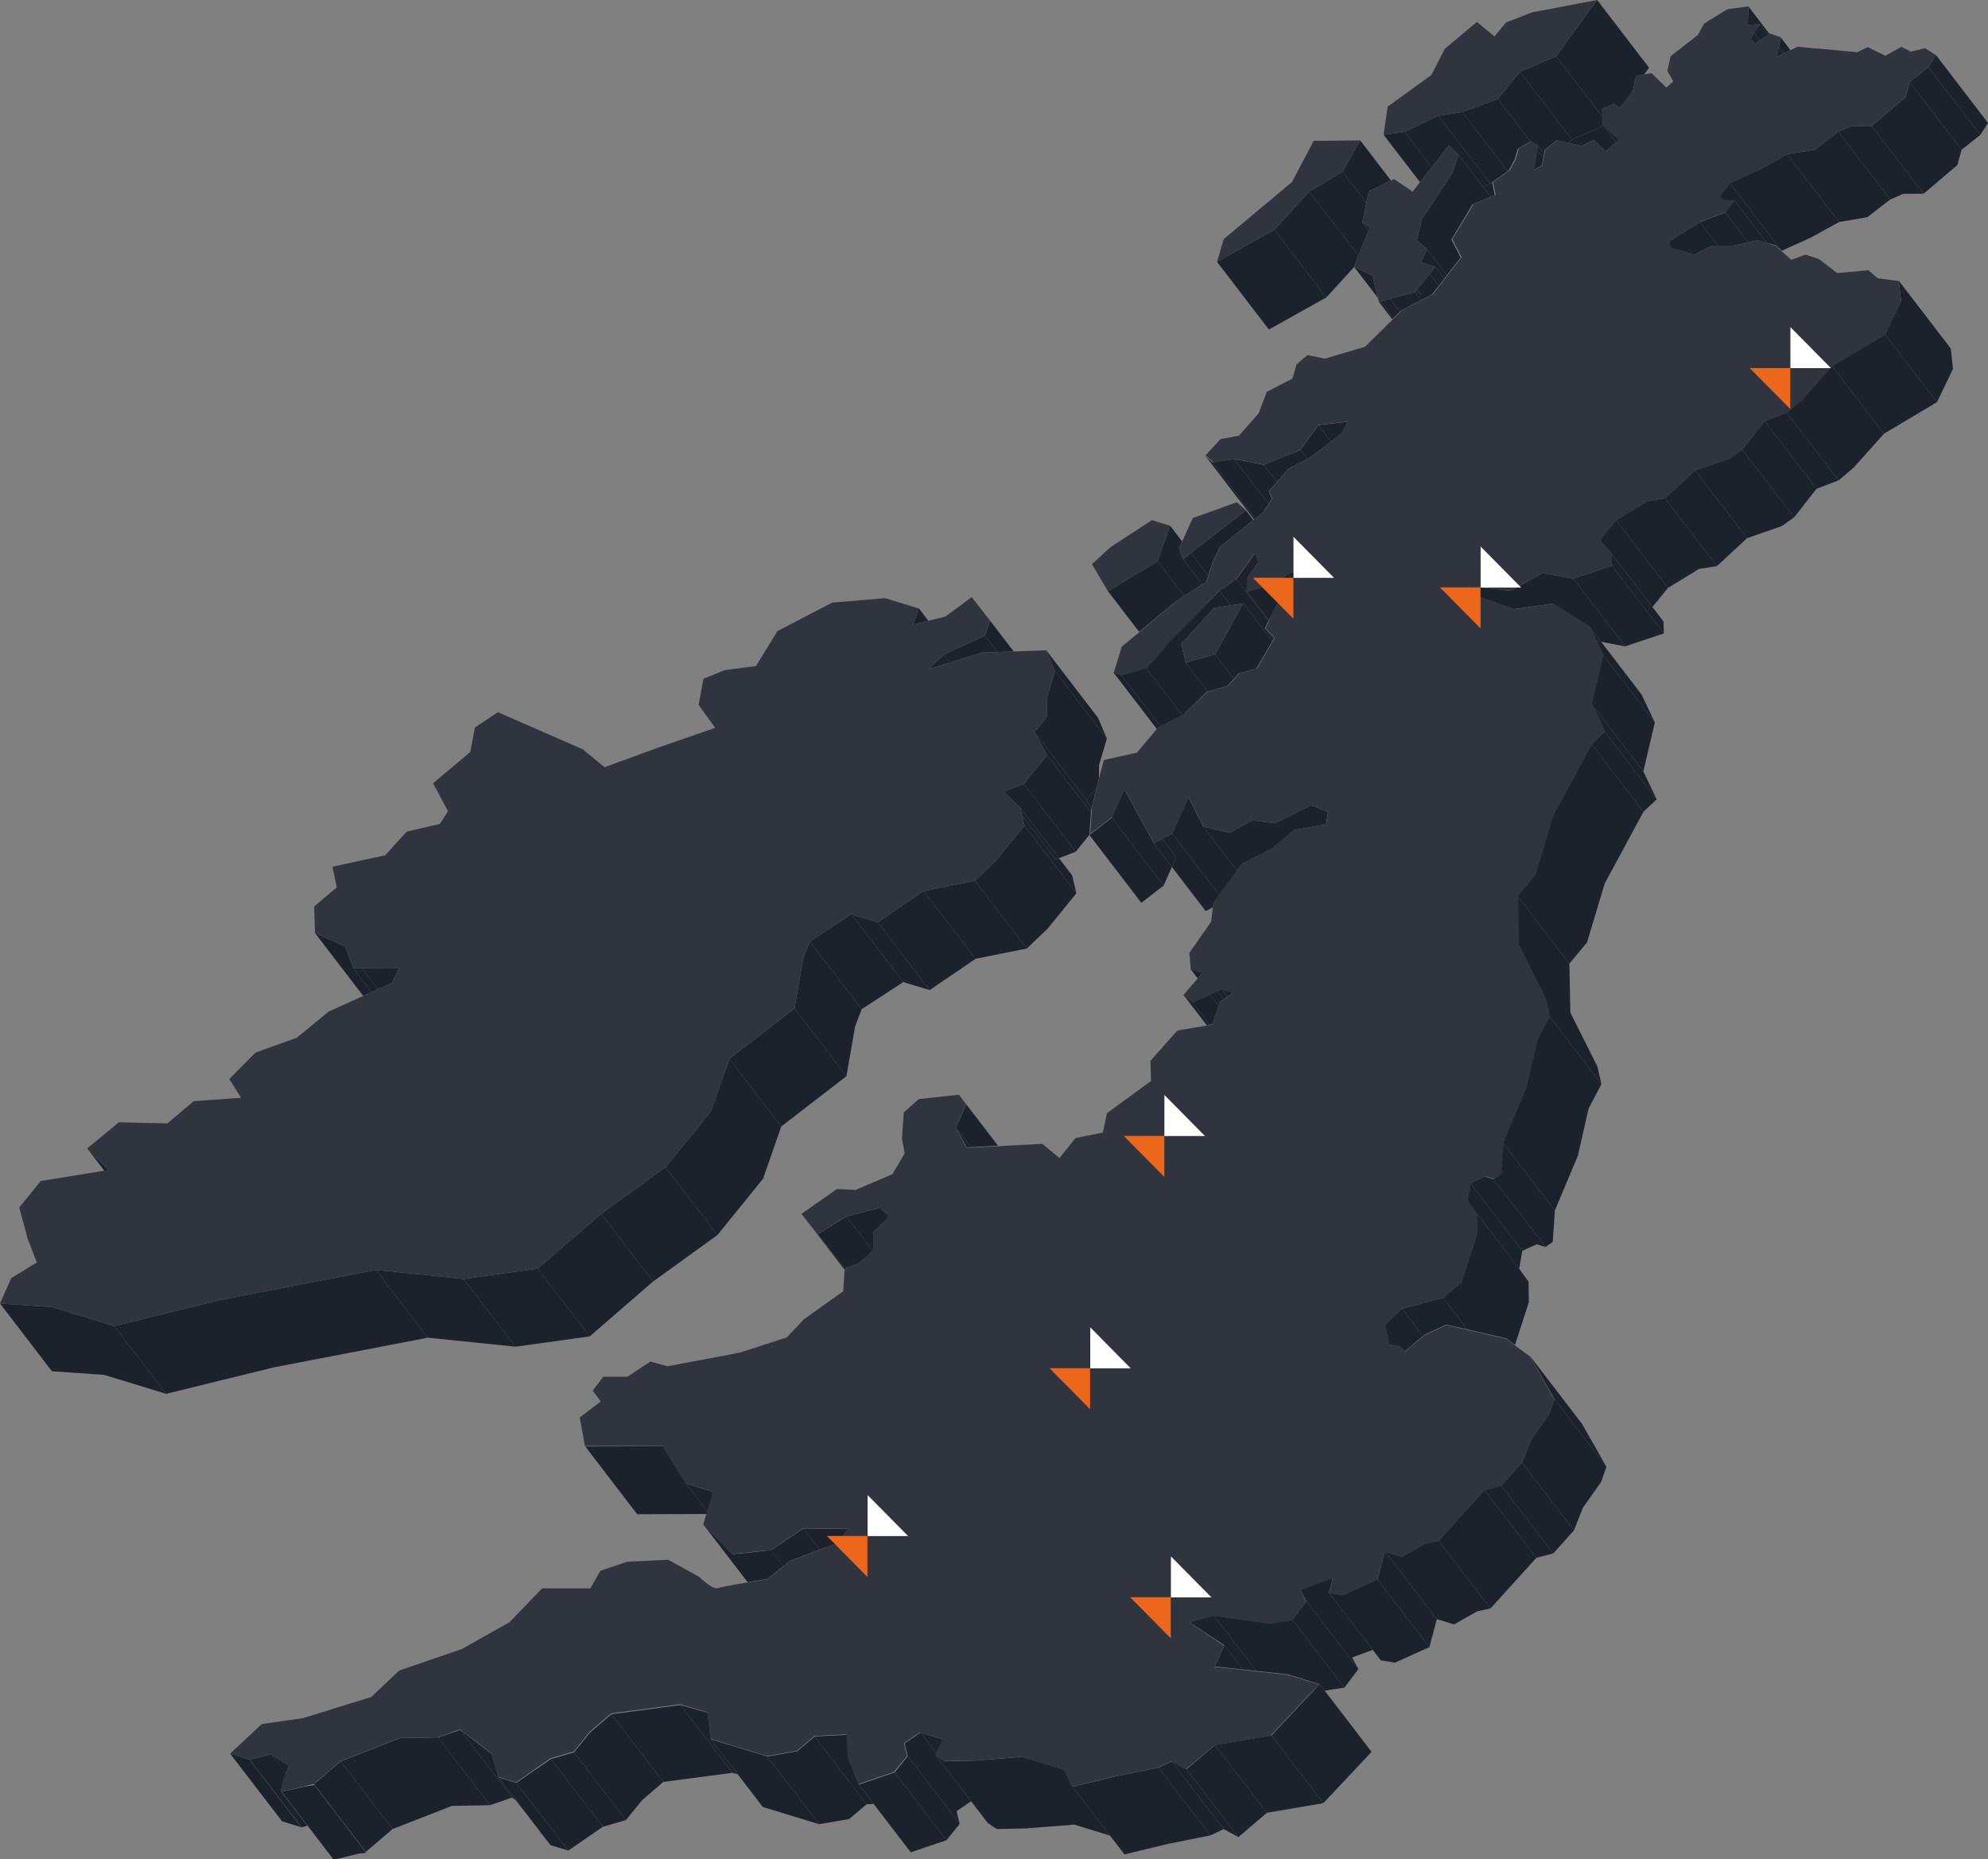 <svg id="Layer_1" data-name="Layer 1" xmlns="http://www.w3.org/2000/svg" viewBox="0 0 247.51 231.52"><rect x="0" y="0" width="247.51" height="231.52" fill="#808080" stroke="none"/><defs><style>.cls-1{fill:#1b222b;}.cls-2{fill:#2f343e;}.cls-3{fill:#ec661c;}.cls-4{fill:#fff;}</style></defs><title>map</title><polygon class="cls-1" points="201.75 13.47 203.23 11.58 203.33 11.15 201.67 13.42 201.75 13.47"/><polygon class="cls-1" points="135.87 100.71 136.55 98.01 135.27 99.59 135.87 100.71"/><polygon class="cls-1" points="195.71 17.38 195.36 17.8 196.95 18.17 198.47 17.44 199.95 18.86 201.18 17.68 199.64 15.68 195.71 17.38"/><path class="cls-1" d="M45.42,230.61l.13,0h0Z"/><path class="cls-1" d="M45.42,230.61l-.26.07Z"/><polygon class="cls-1" points="184.64 23.26 185.59 24.5 186.1 24.28 185.8 22.79 185.53 22.83 184.64 23.26"/><path class="cls-1" d="M45.16,230.68l-.23,0Z"/><path class="cls-1" d="M44.8,230.77l-.45.1Z"/><path class="cls-1" d="M43.69,231l-.35.09Z"/><polygon class="cls-1" points="169.61 27.69 170.12 25.25 167.16 21.39 163 23.86 169.13 31.84 170.4 28.71 169.61 27.69"/><polygon class="cls-1" points="170.12 25.25 170.42 23.82 173.18 22.48 169.35 17.48 167.16 21.39 170.12 25.25"/><polygon class="cls-1" points="169.13 31.84 163 23.86 158.66 28.61 165.12 37.04 168.6 33.24 168.57 33.2 169.13 31.84"/><polygon class="cls-1" points="151.52 32.6 157.98 41.03 165.12 37.04 158.66 28.61 151.52 32.6"/><polygon class="cls-1" points="174.88 16.43 172.26 16.78 176.79 22.68 178.25 20.83 174.88 16.43"/><polygon class="cls-1" points="43.99 120.56 42.98 117.85 39.22 116.18 45.22 124 46.26 123.53 43.99 120.56"/><polygon class="cls-1" points="181.57 19.26 184.64 23.26 185.53 22.83 179.06 14.4 174.88 16.43 178.25 20.83 180.38 18.12 181.57 19.26"/><polygon class="cls-1" points="187.71 21.32 182.06 13.95 179.06 14.4 185.53 22.83 185.8 22.79 185.78 22.69 187.71 21.32"/><polygon class="cls-1" points="189.24 8.95 186.49 12.34 190.55 17.63 190.6 17.6 191.42 18.08 192.24 19.14 192.33 18.64 193.84 17.45 195.36 17.8 195.71 17.38 189.24 8.95"/><polygon class="cls-1" points="187.85 21.21 188.59 19.84 188.97 18.53 190.55 17.63 186.49 12.34 182.06 13.95 187.71 21.32 187.85 21.21"/><polygon class="cls-1" points="199.5 14.52 199.47 13.57 200.88 12.92 201.67 13.42 203.33 11.15 203.71 9.44 204.71 9.26 205.31 8.43 198.85 0 193.74 7.01 199.5 14.52"/><polygon class="cls-1" points="199.64 15.68 199.53 15.54 199.5 14.52 193.74 7.01 189.24 8.95 195.71 17.38 199.64 15.68"/><polygon class="cls-1" points="10.86 142.99 12.99 145.77 13.49 145.69 10.86 142.99"/><polygon class="cls-1" points="48.8 122.38 49.67 120.58 45.06 120.56 47.05 123.17 48.8 122.38"/><polygon class="cls-1" points="46.26 123.53 47.05 123.17 45.06 120.56 43.99 120.56 46.26 123.53"/><polygon class="cls-1" points="169.61 27.69 170.4 28.71 170.56 28.32 169.61 27.69"/><polygon class="cls-1" points="115.58 77.3 114.42 75.77 113.67 77.77 115.58 77.3"/><polygon class="cls-1" points="180.83 21.52 179.88 22.96 178.55 24.98 177.02 27.3 176.41 29.94 177.66 31.01 180.15 34.27 181.26 32.84 181.86 32.07 180.71 29.83 183.31 25.48 183.73 25.3 185.59 24.5 184.64 23.26 181.57 19.26 180.83 21.52"/><polygon class="cls-1" points="168.62 33.22 168.6 33.24 171.54 37.07 170.87 34.33 168.62 33.22"/><polygon class="cls-1" points="168.57 33.2 168.6 33.24 168.62 33.22 168.57 33.2"/><polygon class="cls-1" points="192.13 19.7 192.24 19.14 191.42 18.08 191.33 18.65 192.13 19.7"/><polygon class="cls-1" points="190.94 21.19 191.97 20.59 192.13 19.7 191.33 18.65 190.94 21.19"/><polygon class="cls-1" points="177.5 31.36 176.9 32.67 178.71 33.22 179.83 34.68 179.93 34.55 180.15 34.27 177.66 31.01 177.5 31.36"/><polygon class="cls-1" points="219.11 3.01 220.12 4.34 220.3 4.22 217.68 0.8 217.6 3.12 219.11 3.01"/><polygon class="cls-1" points="179.13 35.58 178 34.1 176.45 36.01 177.02 36.75 176.26 36.24 176.15 36.38 176.92 37.38 178.26 36.69 179.13 35.58"/><polygon class="cls-1" points="177.02 36.75 176.45 36.01 176.26 36.24 177.02 36.75"/><polygon class="cls-1" points="179.83 34.68 178.71 33.22 178 34.1 179.13 35.58 179.83 34.68"/><polygon class="cls-1" points="173.07 37.2 174.29 38.8 174.38 38.7 176.92 37.38 176.15 36.38 173.07 37.2"/><polygon class="cls-1" points="171.89 37.52 171.67 37.58 173.33 39.75 173.48 39.6 171.89 37.52"/><polygon class="cls-1" points="171.89 37.52 173.48 39.6 174.29 38.8 173.07 37.2 171.89 37.52"/><polygon class="cls-1" points="201.18 17.68 201.52 17.35 199.68 15.67 199.64 15.68 201.18 17.68"/><polygon class="cls-1" points="199.64 15.68 199.68 15.67 199.53 15.54 199.64 15.68"/><polygon class="cls-1" points="219.07 5.04 218.39 4.15 217.97 4.83 218.53 5.41 219.07 5.04"/><polygon class="cls-1" points="220.12 4.34 219.11 3.01 218.39 4.15 219.07 5.04 220.12 4.34"/><polygon class="cls-1" points="116.94 82.04 115.58 83.33 117.48 82.74 118.25 82.5 117.49 81.52 116.94 82.04"/><polygon class="cls-1" points="118.47 81.07 117.49 81.52 118.25 82.5 119.32 82.17 122.23 81.26 124.2 81.19 122.63 79.15 118.47 81.07"/><polygon class="cls-1" points="124.2 81.19 126.21 81.12 123.27 77.29 122.63 79.15 124.2 81.19"/><polygon class="cls-1" points="150.96 57.59 150 56.67 156.14 64.68 156.3 64.56 150.96 57.59"/><polygon class="cls-1" points="157.29 63.76 157.94 62.75 153.65 57.16 150.96 57.59 156.3 64.56 157.29 63.76"/><polygon class="cls-1" points="6.5 162.75 0 162.3 6.46 170.74 12.96 171.19 20.69 173.55 14.22 165.12 6.5 162.75"/><polygon class="cls-1" points="222.15 6.63 222.92 6.25 221.71 4.67 221.48 5.76 222.15 6.63"/><polygon class="cls-1" points="222.15 6.63 221.48 5.76 221.42 6.03 221.95 6.72 222.15 6.63"/><polygon class="cls-1" points="221.95 6.72 221.42 6.03 221.2 7.09 221.95 6.72"/><polygon class="cls-1" points="158.36 62.09 157.95 61.16 158.97 60.01 157.34 57.89 153.65 57.16 157.94 62.75 158.36 62.09"/><polygon class="cls-1" points="163.29 56.85 165.71 54.99 164.14 52.94 161.92 56.03 162.76 57.13 163.29 56.85"/><polygon class="cls-1" points="160.41 58.37 162.76 57.13 161.92 56.03 157.34 57.89 158.97 60.01 160.41 58.37"/><polygon class="cls-1" points="147.42 74.2 149.69 72.76 147.28 69.61 146.78 68.31 147.18 67.42 145.68 65.46 144.12 69.9 147.42 74.2"/><polygon class="cls-1" points="147.42 74.2 144.12 69.9 137.94 73.61 141.82 78.67 146.59 74.72 147.42 74.2"/><polygon class="cls-1" points="167.1 53.91 167.79 52.52 164.14 52.94 165.71 54.99 167.1 53.91"/><polygon class="cls-1" points="150.44 71.67 151.07 69.75 151.91 68.06 156.05 64.76 155.13 63.56 148.28 68.84 150.44 71.67"/><polygon class="cls-1" points="150.44 71.67 148.28 68.84 147.28 69.61 149.69 72.76 150.19 72.45 150.44 71.67"/><polygon class="cls-1" points="137.81 91.97 136.72 89.4 130.26 80.97 131.34 83.54 137.81 91.97"/><polygon class="cls-1" points="214.5 24.92 215.94 24.97 219.98 30.24 221.09 30.55 221.81 31.2 215.37 22.79 214.1 24.41 214.5 24.92"/><polygon class="cls-1" points="214.1 24.41 214.47 24.92 214.5 24.92 214.1 24.41"/><polygon class="cls-1" points="218.98 21.16 215.37 22.79 221.81 31.2 221.83 31.22 225.44 29.59 228.98 27.64 222.51 19.21 218.98 21.16"/><polygon class="cls-1" points="130.37 86.84 130.37 89.24 128.81 91.16 135.27 99.59 136.55 98.01 136.69 97.48 136.83 96.91 136.83 95.27 137.81 91.97 131.34 83.54 130.37 86.84"/><polygon class="cls-1" points="156.72 75.75 157.93 77.33 157.99 77.22 156.8 75.68 156.72 75.75"/><polygon class="cls-1" points="156.8 75.68 155.25 73.66 155.31 71.91 156.68 69.98 156.3 68.83 153.93 72.11 156.72 75.75 156.8 75.68"/><polygon class="cls-1" points="151.89 73.56 151.85 73.59 152.13 73.95 153.22 75.37 154.79 75.12 155.81 76.45 158.41 79.84 158.54 79.61 157.48 78.23 157.93 77.33 156.72 75.75 153.93 72.11 151.89 73.56"/><polygon class="cls-1" points="207.83 30.03 207.9 30.85 208.62 31.06 210.9 31.71 213.1 30.62 213.92 30.61 211.66 27.66 207.83 30.03"/><polygon class="cls-1" points="144.47 90.43 139.59 84.06 138.61 83.71 144.03 90.77 144.2 90.57 144.47 90.43"/><polygon class="cls-1" points="215.23 25.88 215.22 25.9 214.79 26.45 217.65 30.18 218.37 30.01 218.4 30 218.8 29.91 219.98 30.24 215.94 24.97 215.23 25.88"/><polygon class="cls-1" points="215.96 30.58 217.65 30.18 214.79 26.45 211.66 27.66 213.92 30.61 215.96 30.58"/><polygon class="cls-1" points="226.01 18.63 222.51 19.21 228.98 27.64 232.47 27.05 235.34 24.84 228.88 16.41 226.01 18.63"/><polygon class="cls-1" points="240.09 8.36 246.56 16.79 247.51 15.31 241.05 6.88 240.09 8.36"/><polygon class="cls-1" points="237.76 10.22 244.22 18.65 246.56 16.79 240.09 8.36 237.76 10.22"/><polygon class="cls-1" points="142.69 83.19 139.59 84.06 144.47 90.43 147.2 89.06 142.69 83.19"/><polygon class="cls-1" points="150.99 74.45 149.07 76.36 145.93 79.49 144.07 81.61 142.69 83.19 147.2 89.06 147.24 89.04 150.31 86.1 150.34 86.09 147.61 82.52 147.34 81.32 147.13 80.41 147.07 80.19 149.74 77.23 151.11 75.7 151.53 75.64 151.86 75.58 153.22 75.37 152.13 73.95 151.85 73.59 150.99 74.45"/><polygon class="cls-1" points="128.81 91.16 130.36 94.04 135.82 101.16 135.83 100.87 135.87 100.71 135.27 99.59 128.81 91.16"/><polygon class="cls-1" points="27.56 161.84 14.22 165.12 20.69 173.55 34.02 170.27 53.26 166.56 46.8 158.13 27.56 161.84"/><polygon class="cls-1" points="237.24 12.12 233.02 15.69 239.49 24.12 243.7 20.55 244.22 18.65 237.76 10.22 237.24 12.12"/><polygon class="cls-1" points="230.48 15.71 228.88 16.41 235.34 24.84 236.94 24.14 239.49 24.12 233.02 15.69 230.48 15.71"/><polygon class="cls-1" points="155.25 73.66 156.8 75.68 157.99 77.22 159.52 74.17 159.85 73.75 159.65 73.48 159 72.64 155.25 73.66"/><polygon class="cls-1" points="159.13 72.52 159 72.64 159.65 73.48 159.85 73.75 159.96 73.61 160.78 72.61 161 72.33 160.32 71.44 159.13 72.52"/><polygon class="cls-1" points="100.81 117.23 107.28 125.66 112.46 122.28 106 113.85 100.81 117.23"/><polygon class="cls-1" points="161.02 71.25 160.32 71.44 161 72.33 161.44 71.8 162.12 70.96 161.02 71.25"/><polygon class="cls-1" points="124.98 98.57 127.02 100.56 131.84 106.85 133.93 106.05 127.46 97.61 124.98 98.57"/><polygon class="cls-1" points="130.36 94.04 127.46 97.61 133.93 106.05 135.65 103.93 135.82 101.16 130.36 94.04"/><polygon class="cls-1" points="154.06 76.46 153.42 77.62 151.29 81.48 153.62 84.53 154.22 83.86 156.44 83.23 157.65 81.15 158.41 79.84 155.81 76.45 154.79 75.12 154.06 76.46"/><polygon class="cls-1" points="148.14 82.37 147.61 82.52 150.34 86.09 150.88 85.94 152.8 85.43 153.62 84.53 151.29 81.48 148.14 82.37"/><polygon class="cls-1" points="106 113.85 112.46 122.28 115.74 123.28 109.28 114.85 106 113.85"/><polygon class="cls-1" points="109.28 114.85 115.74 123.28 121.47 119.38 115 110.95 109.28 114.85"/><polygon class="cls-1" points="127.25 101.53 127.55 102.79 134.01 111.22 133.48 108.99 131.84 106.85 131.44 107 127.25 101.53"/><polygon class="cls-1" points="127.25 101.53 131.44 107 131.84 106.85 127.02 100.56 127.25 101.53"/><polygon class="cls-1" points="158.64 79.44 157.48 78.23 158.54 79.61 158.64 79.44"/><polygon class="cls-1" points="99.99 119.38 98.92 125.57 105.38 134 106.46 127.81 107.28 125.66 100.81 117.23 99.99 119.38"/><polygon class="cls-1" points="90.81 131.83 97.27 140.26 105.38 134 98.92 125.57 90.81 131.83"/><polygon class="cls-1" points="115 110.95 121.47 119.38 127.84 118.1 121.38 109.67 115 110.95"/><polygon class="cls-1" points="123.98 107.18 121.38 109.67 127.84 118.1 130.45 115.61 134.01 111.22 127.55 102.79 123.98 107.18"/><polygon class="cls-1" points="46.8 158.13 53.26 166.56 64.19 167.68 57.72 159.25 46.8 158.13"/><polygon class="cls-1" points="139.98 98.28 138.41 101.83 144.88 110.26 145.9 107.94 143.65 105.01 139.98 98.28"/><polygon class="cls-1" points="135.64 103.98 142.1 112.41 144.88 110.26 138.41 101.83 135.64 103.98"/><polygon class="cls-1" points="88.54 138.34 82.86 145.34 89.32 153.78 95 146.77 97.27 140.26 90.81 131.83 88.54 138.34"/><polygon class="cls-1" points="74.85 151.13 81.31 159.56 89.32 153.78 82.86 145.34 74.85 151.13"/><polygon class="cls-1" points="57.72 159.25 64.19 167.68 73.42 166.4 66.95 157.97 57.72 159.25"/><polygon class="cls-1" points="66.95 157.97 73.42 166.4 81.31 159.56 74.85 151.13 66.95 157.97"/><polygon class="cls-1" points="154.02 108.43 149.8 102.92 147.95 99.27 145.95 103.8 151.8 111.44 154.02 108.43"/><polygon class="cls-1" points="151.8 111.44 145.95 103.8 144.71 104.45 146.44 106.71 145.9 107.94 150.11 113.44 151.02 112.96 151.09 112.41 151.8 111.44"/><polygon class="cls-1" points="144.71 104.45 143.65 105.01 145.9 107.94 146.44 106.71 144.71 104.45"/><polygon class="cls-1" points="199.2 67.24 200.64 68.94 205.73 75.58 207.67 73.2 201.2 64.77 199.2 67.24"/><polygon class="cls-1" points="207.3 62.06 213.76 70.49 217.51 67.01 211.05 58.58 207.3 62.06"/><polygon class="cls-1" points="205.07 62.41 201.2 64.77 207.67 73.2 211.53 70.84 213.76 70.49 207.3 62.06 205.07 62.41"/><polygon class="cls-1" points="236.69 37.51 234.69 41.64 241.16 50.07 243.15 45.94 242.88 43.4 236.41 34.97 236.69 37.51"/><polygon class="cls-1" points="228.1 45.57 234.56 54 241.16 50.07 234.69 41.64 228.1 45.57"/><polygon class="cls-1" points="219.7 52.43 226.16 60.86 228.91 59.81 222.45 51.38 219.7 52.43"/><polygon class="cls-1" points="224.33 49.79 222.45 51.38 228.91 59.81 230.79 58.22 234.56 54 228.1 45.57 224.33 49.79"/><polygon class="cls-1" points="192.07 71.34 188.12 73.56 183.47 73.05 183.58 74.11 184.54 74.45 188.5 75.85 189.74 75.67 193.34 75.16 196.55 77.19 197.92 78.05 199.35 79.92 202.34 80.48 195.87 72.05 192.07 71.34"/><polygon class="cls-1" points="215.41 57.06 211.05 58.58 217.51 67.01 221.87 65.49 223.38 64.41 216.92 55.98 215.41 57.06"/><polygon class="cls-1" points="216.92 55.98 223.38 64.41 226.16 60.86 219.7 52.43 216.92 55.98"/><polygon class="cls-1" points="195.87 72.05 202.34 80.48 207.15 78.87 200.69 70.44 195.87 72.05"/><polygon class="cls-1" points="200.65 69.13 200.69 70.44 207.15 78.87 207.1 77.37 205.73 75.58 200.64 68.94 200.65 69.13"/><polygon class="cls-1" points="163.22 100.26 158.77 102.5 155.92 102.14 153.13 103.69 150.95 103.19 149.8 102.92 154.02 108.43 154.19 108.2 154.7 107.51 155.69 107.02 158.12 105.82 158.5 105.51 160.08 104.21 161.17 103.32 165.04 102.64 165.09 102.64 165.33 101.08 163.22 100.26"/><polygon class="cls-1" points="124.23 142.65 124.26 142.65 119.4 136.31 120.31 137.53 124.23 142.65"/><polygon class="cls-1" points="124.23 142.65 120.31 137.53 119.01 140.39 120.88 142.84 124.23 142.65"/><polygon class="cls-1" points="101.81 153.65 99.82 151.15 105.12 158.07 105.13 157.98 101.81 153.65"/><polygon class="cls-1" points="105.13 157.93 106.97 157.29 108.64 155.72 105.39 151.49 101.81 153.65 105.13 157.98 105.13 157.93"/><polygon class="cls-1" points="108.77 155.61 108.75 153.38 110.56 151.64 109.59 150.37 105.39 151.49 108.64 155.72 108.77 155.61"/><polygon class="cls-1" points="199.57 81.53 206.03 89.96 204.38 86.48 199.35 79.92 198.75 79.81 199.57 81.53"/><polygon class="cls-1" points="198.75 79.81 199.35 79.92 197.92 78.05 198.75 79.81"/><polygon class="cls-1" points="119.01 140.39 120.36 142.87 120.88 142.84 119.01 140.39"/><polygon class="cls-1" points="148.28 120.73 149.11 121.81 149.74 121.09 148.28 120.73"/><polygon class="cls-1" points="110.78 151.42 109.59 150.37 110.56 151.64 110.78 151.42"/><polygon class="cls-1" points="148.47 124.81 147.34 123.87 150.24 127.66 150.6 127.6 148.47 124.81"/><polygon class="cls-1" points="198.14 87.61 204.6 96.05 206.03 89.96 199.57 81.53 198.14 87.61"/><polygon class="cls-1" points="152.79 124.12 152.06 123.17 151.53 123.42 152.32 124.45 152.79 124.12"/><polygon class="cls-1" points="151.72 125.22 150.65 123.82 148.47 124.81 150.6 127.6 150.93 127.54 151.72 125.22"/><polygon class="cls-1" points="151.72 125.22 151.88 124.75 152.32 124.45 151.53 123.42 150.65 123.82 151.72 125.22"/><polygon class="cls-1" points="153.53 123.62 152.06 123.17 152.79 124.12 153.53 123.62"/><polygon class="cls-1" points="28.65 218.35 35.12 226.78 37.52 227.52 31.05 219.09 28.65 218.35"/><polygon class="cls-1" points="85.41 184.73 82.54 180.07 72.87 180.11 79.33 188.54 88 188.51 88.09 188.22 85.41 184.73"/><polygon class="cls-1" points="199.79 91.1 206.26 99.53 204.6 96.05 198.14 87.61 199.79 91.1"/><path class="cls-1" d="M35,223.07a7.39,7.39,0,0,1,.59-2.21l-1.86-2.42-2.65.65,6.47,8.43.72-.18L35,223.08Z"/><polygon class="cls-1" points="198.15 92.65 204.61 101.08 206.26 99.53 199.79 91.1 198.15 92.65"/><path class="cls-1" d="M35.94,219.81l-2.24-1.37,1.86,2.42C35.75,220.32,35.92,219.87,35.94,219.81Z"/><path class="cls-1" d="M38,222.43l-1,.24c-.83.2-1.65.38-1.95.42l0,0h0l3.27,4.26,3.19,4.17h0c.29,0,1.08-.21,1.88-.4l.35-.09.66-.16.45-.1.13,0,.23,0,.26-.07.13,0-6.46-8.43Z"/><polygon class="cls-1" points="45.55 230.58 45.55 230.58 39.09 222.15 45.55 230.58"/><polygon class="cls-1" points="39.09 222.15 45.55 230.58 48.88 227.74 42.42 219.31 39.09 222.15"/><polygon class="cls-1" points="86.33 185.01 85.41 184.73 88.09 188.22 88.28 187.56 88.81 185.77 86.33 185.01"/><polygon class="cls-1" points="193.33 101.58 191.13 108.91 188.93 111.55 195.39 119.98 197.59 117.34 199.79 110.01 204.61 101.08 198.15 92.65 193.33 101.58"/><polygon class="cls-1" points="49.8 216.43 42.42 219.31 48.88 227.74 56.26 224.86 61.01 224.77 54.55 216.34 49.8 216.43"/><polygon class="cls-1" points="54.55 216.34 61.01 224.77 63.76 223.82 57.3 215.39 54.55 216.34"/><polygon class="cls-1" points="61.22 218.39 57.3 215.39 63.76 223.82 64.3 224.24 62.06 221.31 61.22 218.39"/><path class="cls-1" d="M94.49,193.19l-1.88.2-1.41.14-3.6-3.67L93.08,197l.69-.11,1.81-.3L97.52,195,96,193Z"/><polygon class="cls-1" points="98.34 194.36 102.04 192.96 100.02 190.32 95.99 193.03 97.52 195.03 98.34 194.36"/><polygon class="cls-1" points="63.88 221.87 62.06 221.31 64.3 224.24 68.52 229.74 70.75 230.42 64.28 221.99 63.88 221.87"/><polygon class="cls-1" points="104.25 192.13 105.58 190.4 100.02 190.32 102.04 192.96 104.25 192.13"/><polygon class="cls-1" points="64.28 221.99 70.75 230.42 75.06 227.46 68.59 219.03 64.28 221.99"/><polygon class="cls-1" points="73.47 215.72 71.46 218.19 77.93 226.62 79.94 224.15 82.59 221.87 76.12 213.44 73.47 215.72"/><polygon class="cls-1" points="68.59 219.03 75.06 227.46 77.93 226.62 71.46 218.19 68.59 219.03"/><polygon class="cls-1" points="189.05 117.65 192.43 124.4 192.92 126.56 199.38 134.99 198.89 132.83 195.51 126.08 195.39 119.98 188.93 111.55 189.05 117.65"/><polygon class="cls-1" points="76.12 213.44 82.59 221.87 91.18 220.74 84.72 212.3 76.12 213.44"/><polygon class="cls-1" points="88.11 213.26 84.72 212.3 91.18 220.74 91.85 220.92 88.5 216.56 88.11 213.26"/><polygon class="cls-1" points="191.32 129.61 190 135.44 187.12 142.28 193.59 150.71 196.46 143.87 197.78 138.04 199.38 134.99 192.92 126.56 191.32 129.61"/><polygon class="cls-1" points="184.86 146.5 183.07 147.32 189.53 155.75 191.32 154.93 192.42 155.26 185.95 146.83 184.86 146.5"/><polygon class="cls-1" points="186.86 146.2 185.95 146.83 192.42 155.26 193.32 154.63 193.59 150.71 187.12 142.28 186.86 146.2"/><polygon class="cls-1" points="182.68 149.54 189.14 157.97 189.53 155.75 183.07 147.32 182.68 149.54"/><polygon class="cls-1" points="91.29 217.41 88.5 216.56 91.85 220.92 94.97 224.99 101.99 227.14 95.53 218.71 91.29 217.41"/><polygon class="cls-1" points="99.27 218.05 95.53 218.71 101.99 227.14 105.73 226.49 107.88 224.66 101.42 216.22 99.27 218.05"/><polygon class="cls-1" points="105.64 218.94 105.46 216.01 101.42 216.22 107.88 224.66 108.77 224.61 106.93 222.21 105.64 218.94"/><polygon class="cls-1" points="183.85 151.16 183.89 153.69 181.95 159.67 179.66 161.6 182.67 165.53 187.25 166.58 187.51 166.64 188.62 167.47 190.35 162.12 190.31 159.59 189.14 157.97 182.68 149.54 183.85 151.16"/><polygon class="cls-1" points="177.34 166.2 180.07 164.93 182.67 165.53 179.66 161.6 174.56 162.95 177.16 166.35 177.34 166.2"/><polygon class="cls-1" points="172.46 164.94 172.93 167.43 174.29 167.67 174.89 168.26 174.96 168.2 177.16 166.35 174.56 162.95 172.46 164.94"/><polygon class="cls-1" points="112.62 217.09 113.02 218.67 119.48 227.1 119.09 225.52 120.9 224.28 116.49 218.53 116.6 218.32 114.61 215.73 112.62 217.09"/><polygon class="cls-1" points="111.38 220.7 117.84 229.13 119.48 227.1 113.02 218.67 111.38 220.7"/><polygon class="cls-1" points="109.53 221.32 106.93 222.21 108.77 224.61 113.39 230.64 117.84 229.13 111.38 220.7 109.53 221.32"/><polygon class="cls-1" points="117.47 216.61 114.61 215.73 116.6 218.32 117.47 216.61"/><polygon class="cls-1" points="154.75 207.88 156.41 208.05 151.13 201.17 148.07 201.97 152.44 204.86 154.75 207.88"/><polygon class="cls-1" points="127.28 218.75 121.27 219.23 119.51 219.26 117.62 219.31 117.06 218.92 116.49 218.53 120.9 224.28 122.96 226.96 124.08 227.74 127.73 227.66 133.74 227.19 138.19 228.55 133.53 222.47 132.54 220.37 127.28 218.75"/><polygon class="cls-1" points="200 182.64 196.97 177.3 190.51 168.87 193.54 174.21 200 182.64"/><polygon class="cls-1" points="151.64 206.64 151.25 207.5 152.39 207.62 154.75 207.88 152.44 204.86 151.64 206.64"/><polygon class="cls-1" points="161.88 197.95 162.66 199.39 169.12 207.82 168.34 206.38 170.91 205.43 165.45 198.3 165.93 196.44 161.88 197.95"/><polygon class="cls-1" points="158.04 202.14 151.13 201.17 156.41 208.05 160.32 208.48 163.68 209.51 164.3 209.7 164.93 210.51 167.38 210.14 160.92 201.71 158.04 202.14"/><polygon class="cls-1" points="160.92 201.71 167.38 210.14 169.12 207.82 162.66 199.39 160.92 201.71"/><polygon class="cls-1" points="192.86 176.12 190.61 179.31 189.5 182.12 195.96 190.55 197.07 187.74 199.33 184.54 200 182.64 193.54 174.21 192.86 176.12"/><polygon class="cls-1" points="167.48 198.47 167.19 198.6 165.45 198.3 170.91 205.43 171.91 206.73 173.66 207.03 177.96 205.09 171.5 196.66 167.48 198.47"/><polygon class="cls-1" points="171.5 196.66 177.96 205.09 178.89 201.61 172.43 193.18 171.5 196.66"/><polygon class="cls-1" points="184.82 185.54 191.28 193.97 193.39 193.42 186.93 184.99 184.82 185.54"/><polygon class="cls-1" points="186.93 184.99 193.39 193.42 195.96 190.55 189.5 182.12 186.93 184.99"/><polygon class="cls-1" points="179.11 191.85 185.57 200.28 191.28 193.97 184.82 185.54 179.11 191.85"/><polygon class="cls-1" points="177.46 192.2 174.58 193.84 172.43 193.18 178.89 201.61 181.04 202.26 183.92 200.63 185.57 200.28 179.11 191.85 177.46 192.2"/><polygon class="cls-1" points="138.99 221.15 134.06 222.35 133.53 222.47 138.19 228.55 140 230.9 145.46 229.58 150.7 228.53 144.24 220.1 138.99 221.15"/><polygon class="cls-1" points="144.24 220.1 150.7 228.53 152.35 227.75 145.89 219.32 144.24 220.1"/><polygon class="cls-1" points="145.89 219.32 152.35 227.75 154.18 228.74 147.72 220.31 145.89 219.32"/><polygon class="cls-1" points="147.72 220.31 154.18 228.74 157.74 225.71 151.27 217.28 147.72 220.31"/><polygon class="cls-1" points="151.27 217.28 157.74 225.71 164.76 224.52 158.3 216.09 151.27 217.28"/><polygon class="cls-1" points="164.04 209.97 163.6 210.45 158.3 216.09 164.76 224.52 170.76 218.13 164.93 210.51 164.3 209.7 164.04 209.97"/><polygon class="cls-2" points="163 23.86 167.16 21.39 169.35 17.48 163.56 17.54 160.86 22.66 152.36 29.77 151.52 32.6 158.66 28.61 163 23.86"/><polygon class="cls-2" points="179.06 14.4 182.06 13.95 186.49 12.34 189.24 8.95 193.74 7.01 198.85 0 190.79 1.53 187.49 2.8 186.07 4.54 183.87 2.73 179.88 6.08 178.21 9.34 172.77 13.27 172.26 16.78 174.88 16.43 179.06 14.4"/><polygon class="cls-2" points="170.42 23.82 170.12 25.25 169.61 27.69 170.56 28.32 170.4 28.71 169.13 31.84 168.57 33.2 168.62 33.22 170.87 34.33 171.54 37.07 171.67 37.58 171.89 37.52 173.07 37.2 176.15 36.38 176.26 36.24 176.45 36.01 178 34.1 178.71 33.22 176.9 32.67 177.5 31.36 177.66 31.01 176.41 29.94 177.02 27.3 178.55 24.98 179.88 22.96 180.83 21.52 181.57 19.26 180.38 18.12 178.25 20.83 176.79 22.68 175.87 23.86 173.56 22.29 173.18 22.48 170.42 23.82"/><polygon class="cls-2" points="145.68 65.46 143.42 64.77 138.28 68.11 135.95 70.25 137.94 73.61 144.12 69.9 145.68 65.46"/><polygon class="cls-2" points="146.78 68.31 147.28 69.61 148.28 68.84 155.13 63.56 154.01 62.53 148.51 64.5 147.18 67.42 146.78 68.31"/><polygon class="cls-2" points="151.29 81.48 153.42 77.62 154.06 76.46 154.79 75.12 153.22 75.37 151.86 75.58 151.53 75.64 151.11 75.7 149.74 77.23 147.07 80.19 147.13 80.41 147.34 81.32 147.61 82.52 148.14 82.37 151.29 81.48"/><polygon class="cls-2" points="14.22 165.12 27.56 161.84 46.8 158.13 57.72 159.25 66.95 157.97 74.85 151.13 82.86 145.34 88.54 138.34 90.81 131.83 98.92 125.57 99.99 119.38 100.81 117.23 106 113.85 109.28 114.85 115 110.95 121.38 109.67 123.98 107.18 127.55 102.79 127.25 101.53 127.02 100.56 124.98 98.57 127.46 97.61 130.36 94.04 128.81 91.16 130.37 89.24 130.37 86.84 131.34 83.54 130.26 80.97 126.21 81.12 124.2 81.19 122.23 81.26 119.32 82.17 118.25 82.5 117.48 82.74 115.58 83.33 116.94 82.04 117.49 81.52 118.47 81.07 122.63 79.15 123.27 77.29 120.98 74.35 117.69 76.78 115.58 77.3 113.67 77.77 114.42 75.77 110.2 74.48 103.61 75.03 96.78 78.59 94.13 82.93 90.21 83.44 87.58 84.52 86.98 87.77 89.04 90.63 81.94 93.09 75.27 95.53 72.56 93.3 61.99 88.68 59.13 90.58 58.55 93.63 53.92 97.53 55.77 101.01 54.77 102.59 50.63 103.55 47.95 106.5 41.39 107.92 41.93 110.49 39.11 112.88 39.22 116.18 42.98 117.85 43.99 120.56 45.06 120.56 49.67 120.58 48.8 122.38 47.05 123.17 46.26 123.53 45.22 124 40.91 125.96 36.96 129.21 31.81 131.06 28.55 134.35 30.01 136.69 24.12 137.11 20.84 139.88 14.81 139.74 10.86 142.99 13.49 145.69 12.99 145.77 5.08 147.05 2.4 150.34 3.45 154.27 4.59 157.19 1.41 159.13 0 162.3 6.5 162.75 14.22 165.12"/><path class="cls-2" d="M239.67,6l-1.76.43-1.18-.59-2,1.1-2.2-1.07-1.29.63-7.44-.68-.87.43-.77.38-.2.09-.75.37L221.42,6l.06-.27.23-1.09-1.37-.48,0,0-.18.12-1.05.7-.54.37L218,4.83l.42-.68L219.11,3l-1.51.11L217.68.8l-2.61.34-2.92,1.8-.77,1.42L208,7l-.41,1.82.74,1.31-.86.77L205.59,9.1l-.88.16-1,.18-.38,1.71-.1.43-1.48,1.89-.08-.05-.79-.5-1.41.65,0,.95,0,1,.15.14,1.84,1.68-.34.33L200,18.86l-1.48-1.42-1.52.73-1.59-.37-1.52-.35-1.51,1.19-.09.5-.11.56-.16.89-1,.6.39-2.54.09-.57-.82-.48,0,0-1.58.9-.39,1.31-.72,1.37-.15.11-1.93,1.37,0,.1.3,1.49-.51.22-1.86.8-.41.19-2.61,4.34,1.15,2.24-.6.77-1.11,1.42-.22.28-.1.14-.7.89-.87,1.12-1.34.7-2.54,1.31-.09.1-.81.8-.15.15-3.48,3.45-5,1.49-2.18-.44-1.35,1.13-.52,1.79-3.2,1.65-1,2.67-2.46,2.79-2.31.43-1.83,2,1,.92,2.69-.43,3.69.73L161.92,56l2.22-3.09,3.65-.42-.69,1.39L165.71,55l-2.41,1.86-.54.28-2.35,1.24L159,60l-1,1.15.41.93-.42.66-.65,1-1,.8-.16.12-.09.08-4.14,3.3-.84,1.69-.63,1.92-.25.78-.49.31-2.28,1.44-.83.52-4.77,4-2.19,1.81-1,3.23,1,.36,3.1-.88,1.39-1.58,1.85-2.12,3.14-3.13L151,74.45l.86-.86,0,0,2-1.45,2.37-3.28.38,1.15-1.37,1.93-.06,1.75,3.75-1,.13-.12,1.19-1.08.7-.19,1.1-.29-.68.84-.43.53-.23.28-.82,1-.11.14-.33.41L158,77.22l0,.11-.45.9,1.16,1.21-.1.17-.13.23-.76,1.31-1.21,2.08-2.22.63-.6.67-.82.9-1.92.51-.54.15h0L147.24,89l0,0-2.73,1.37-.27.14-.17.2-2.51,3-4.14.93-.55,2.17-.14.57-.14.53-.68,2.7,0,.16v.29l-.17,2.77v0l2.77-2.15L140,98.28l3.67,6.73,1.06-.56,1.24-.65,2-4.53,1.85,3.65,1.15.27,2.18.5,2.79-1.55,2.85.36,4.45-2.24,2.11.82-.24,1.56H165l-3.87.68-1.09.89-1.58,1.3-.38.31-2.43,1.2-1,.49-.51.69-.17.23-2.22,3-.71,1L151,113l-.21,1.77-2.71,3.88.18,2.12,1.46.36-.63.72-1.77,2.06,1.13.95,2.18-1,.88-.4.53-.25,1.47.45-.74.5-.47.33-.44.3-.16.47-.79,2.32-.33.06-.36.06-3.63.61-3.36,3.78.08,2.51-5.49,4-.51,2.42-3.4.68-2,2.49-2.14-1.77-5.58.3h0l-3.35.19-.52,0L119,140.39l1.29-2.86-.9-1.22-5,.54-1.86,1.66-.24,3.27.35,1.82-1.54,2.61-4.58,1.95-2.32-.11-4.42,3.1,2,2.5,3.58-2.16,4.2-1.12,1.19,1-.22.22-1.81,1.74,0,2.23-.13.12L107,157.29l-1.84.64v.14l-.18,2.71-4.88,3.48-2.13,2.26-5.85,1.9-9,1.7-2.16-.58-2.84,1.88-3,0-1.33,1.73,1,1.35-2.61,2,.64,3.54,9.67,0,2.87,4.66.92.28,2.48.76-.53,1.79-.19.66-.09.29-.4,1.35,3.6,3.67,1.41-.14,1.88-.2L96,193l4-2.71,5.56.08-1.33,1.73L102,193l-3.69,1.4-.83.67-1.94,1.56-1.81.3-.69.11c-1.57.27-3.35.58-3.74.72-.69.1-2.15-1.33-2.23-1.41l-3.89-2.14-5.09.25-3.33,1.12-1.26,2.19-6,0L63.42,202l-5.92,3.33L49.71,208l-3.49,3.3-8.49,2.63-5.14.74-3.94,3.68,2.4.74,2.65-.65,2.24,1.37c0,.06-.19.51-.38,1.05a7.39,7.39,0,0,0-.59,2.21s0,0,0,0c.3,0,1.12-.22,1.95-.42l1-.24,1.14-.28,3.33-2.84,7.38-2.88,4.75-.09,2.75-1,3.92,3,.84,2.92,1.82.56.41.12,4.3-3,2.87-.83,2-2.47,2.65-2.28,8.6-1.14,3.39,1,.39,3.29,2.79.86,4.24,1.3,3.74-.66,2.14-1.83,4-.21.18,2.93,1.29,3.27,2.61-.89,1.84-.62,1.64-2-.4-1.58,2-1.36,2.86.88-.87,1.71-.11.21.57.39.56.39,1.89-.05,1.75,0,6-.48,5.26,1.62,1,2.1.53-.12,4.93-1.2,5.25-1.05,1.65-.78,1.83,1,3.55-3,7-1.19,5.3-5.64L164,210l.26-.27-.62-.19-3.36-1-3.91-.43-1.66-.18-2.36-.25-1.14-.12.39-.86.8-1.78L148.07,202l3.06-.8,6.91,1,2.88-.43,1.74-2.32-.78-1.44,4.05-1.5-.48,1.85,1.74.3.29-.13,4-1.81.93-3.48,2.15.65,2.88-1.63,1.65-.35,5.71-6.31,2.11-.55,2.57-2.87,1.11-2.81,2.25-3.19.68-1.91-3-5.34-1.89-1.4-1.11-.83-.26-.06-4.58-1.05-2.6-.6-2.74,1.27-.16.15L175,168.2l-.07.06-.6-.59-1.36-.24-.47-2.49,2.11-2,5.09-1.35,2.29-1.93,1.94-6,0-2.53-1.17-1.62.39-2.22,1.79-.82,1.09.33.91-.63.26-3.93,2.88-6.83,1.32-5.83,1.6-3.05-.49-2.16-3.38-6.75-.12-6.1,2.2-2.64,2.2-7.33,4.82-8.93,1.64-1.55-1.65-3.49,1.43-6.08-.82-1.72-.83-1.76-1.37-.86-3.21-2-3.6.52-1.24.17-4-1.4-1-.34-.11-1.06,4.65.51,3.95-2.22,3.8.71,4.82-1.61,0-1.31v-.19l-1.44-1.7,2-2.47,3.87-2.36,2.23-.35,3.75-3.48,4.36-1.52L216.92,56l2.78-3.55,2.75-1,1.88-1.59,3.77-4.22,6.59-3.93,2-4.13L236.41,35l-2.63-.35-1.15-1-3.9.35-2.25-1.73-1.68-.57-1.79.65-1.18-1.06,0,0-.72-.65L220,30.24l-1.18-.33-.41.09h0l-.72.17-1.69.4-2,0h-.82l-2.2,1.09-2.28-.65-.73-.21-.06-.82,3.83-2.37,3.13-1.22.42-.54,0,0,.71-.91-1.44,0h0l-.36-.51,1.26-1.62L219,21.16l3.53-1.95,3.5-.59,2.87-2.21,1.6-.71H233l4.22-3.57.52-1.9,2.33-1.86,1-1.48Z"/><polygon class="cls-3" points="139.91 141.44 144.96 146.54 144.96 141.44 139.91 141.44 139.91 141.44"/><polygon class="cls-4" points="150.02 141.45 144.97 136.34 144.97 141.45 150.02 141.45 150.02 141.45"/><polygon class="cls-3" points="130.67 170.36 135.72 175.47 135.72 170.36 130.67 170.36 130.67 170.36"/><polygon class="cls-4" points="140.78 170.38 135.74 165.27 135.74 170.38 140.78 170.38 140.78 170.38"/><polygon class="cls-3" points="140.71 198.88 145.76 203.99 145.76 198.88 140.71 198.88 140.71 198.88"/><polygon class="cls-4" points="150.83 198.9 145.78 193.79 145.78 198.9 150.83 198.9 150.83 198.9"/><polygon class="cls-3" points="102.95 191.25 108 196.36 108 191.25 102.95 191.25 102.95 191.25"/><polygon class="cls-4" points="113.06 191.26 108.02 186.16 108.02 191.26 113.06 191.26 113.06 191.26"/><polygon class="cls-3" points="179.28 73.14 184.33 78.25 184.33 73.14 179.28 73.14 179.28 73.14"/><polygon class="cls-4" points="189.39 73.16 184.34 68.05 184.34 73.16 189.39 73.16 189.39 73.16"/><polygon class="cls-3" points="155.98 71.94 161.03 77.04 161.03 71.94 155.98 71.94 155.98 71.94"/><polygon class="cls-4" points="166.09 71.95 161.04 66.84 161.04 71.95 166.09 71.95 166.09 71.95"/><polygon class="cls-3" points="217.84 45.83 222.89 50.93 222.89 45.83 217.84 45.83 217.84 45.83"/><polygon class="cls-4" points="227.96 45.84 222.91 40.73 222.91 45.84 227.96 45.84 227.96 45.84"/></svg>